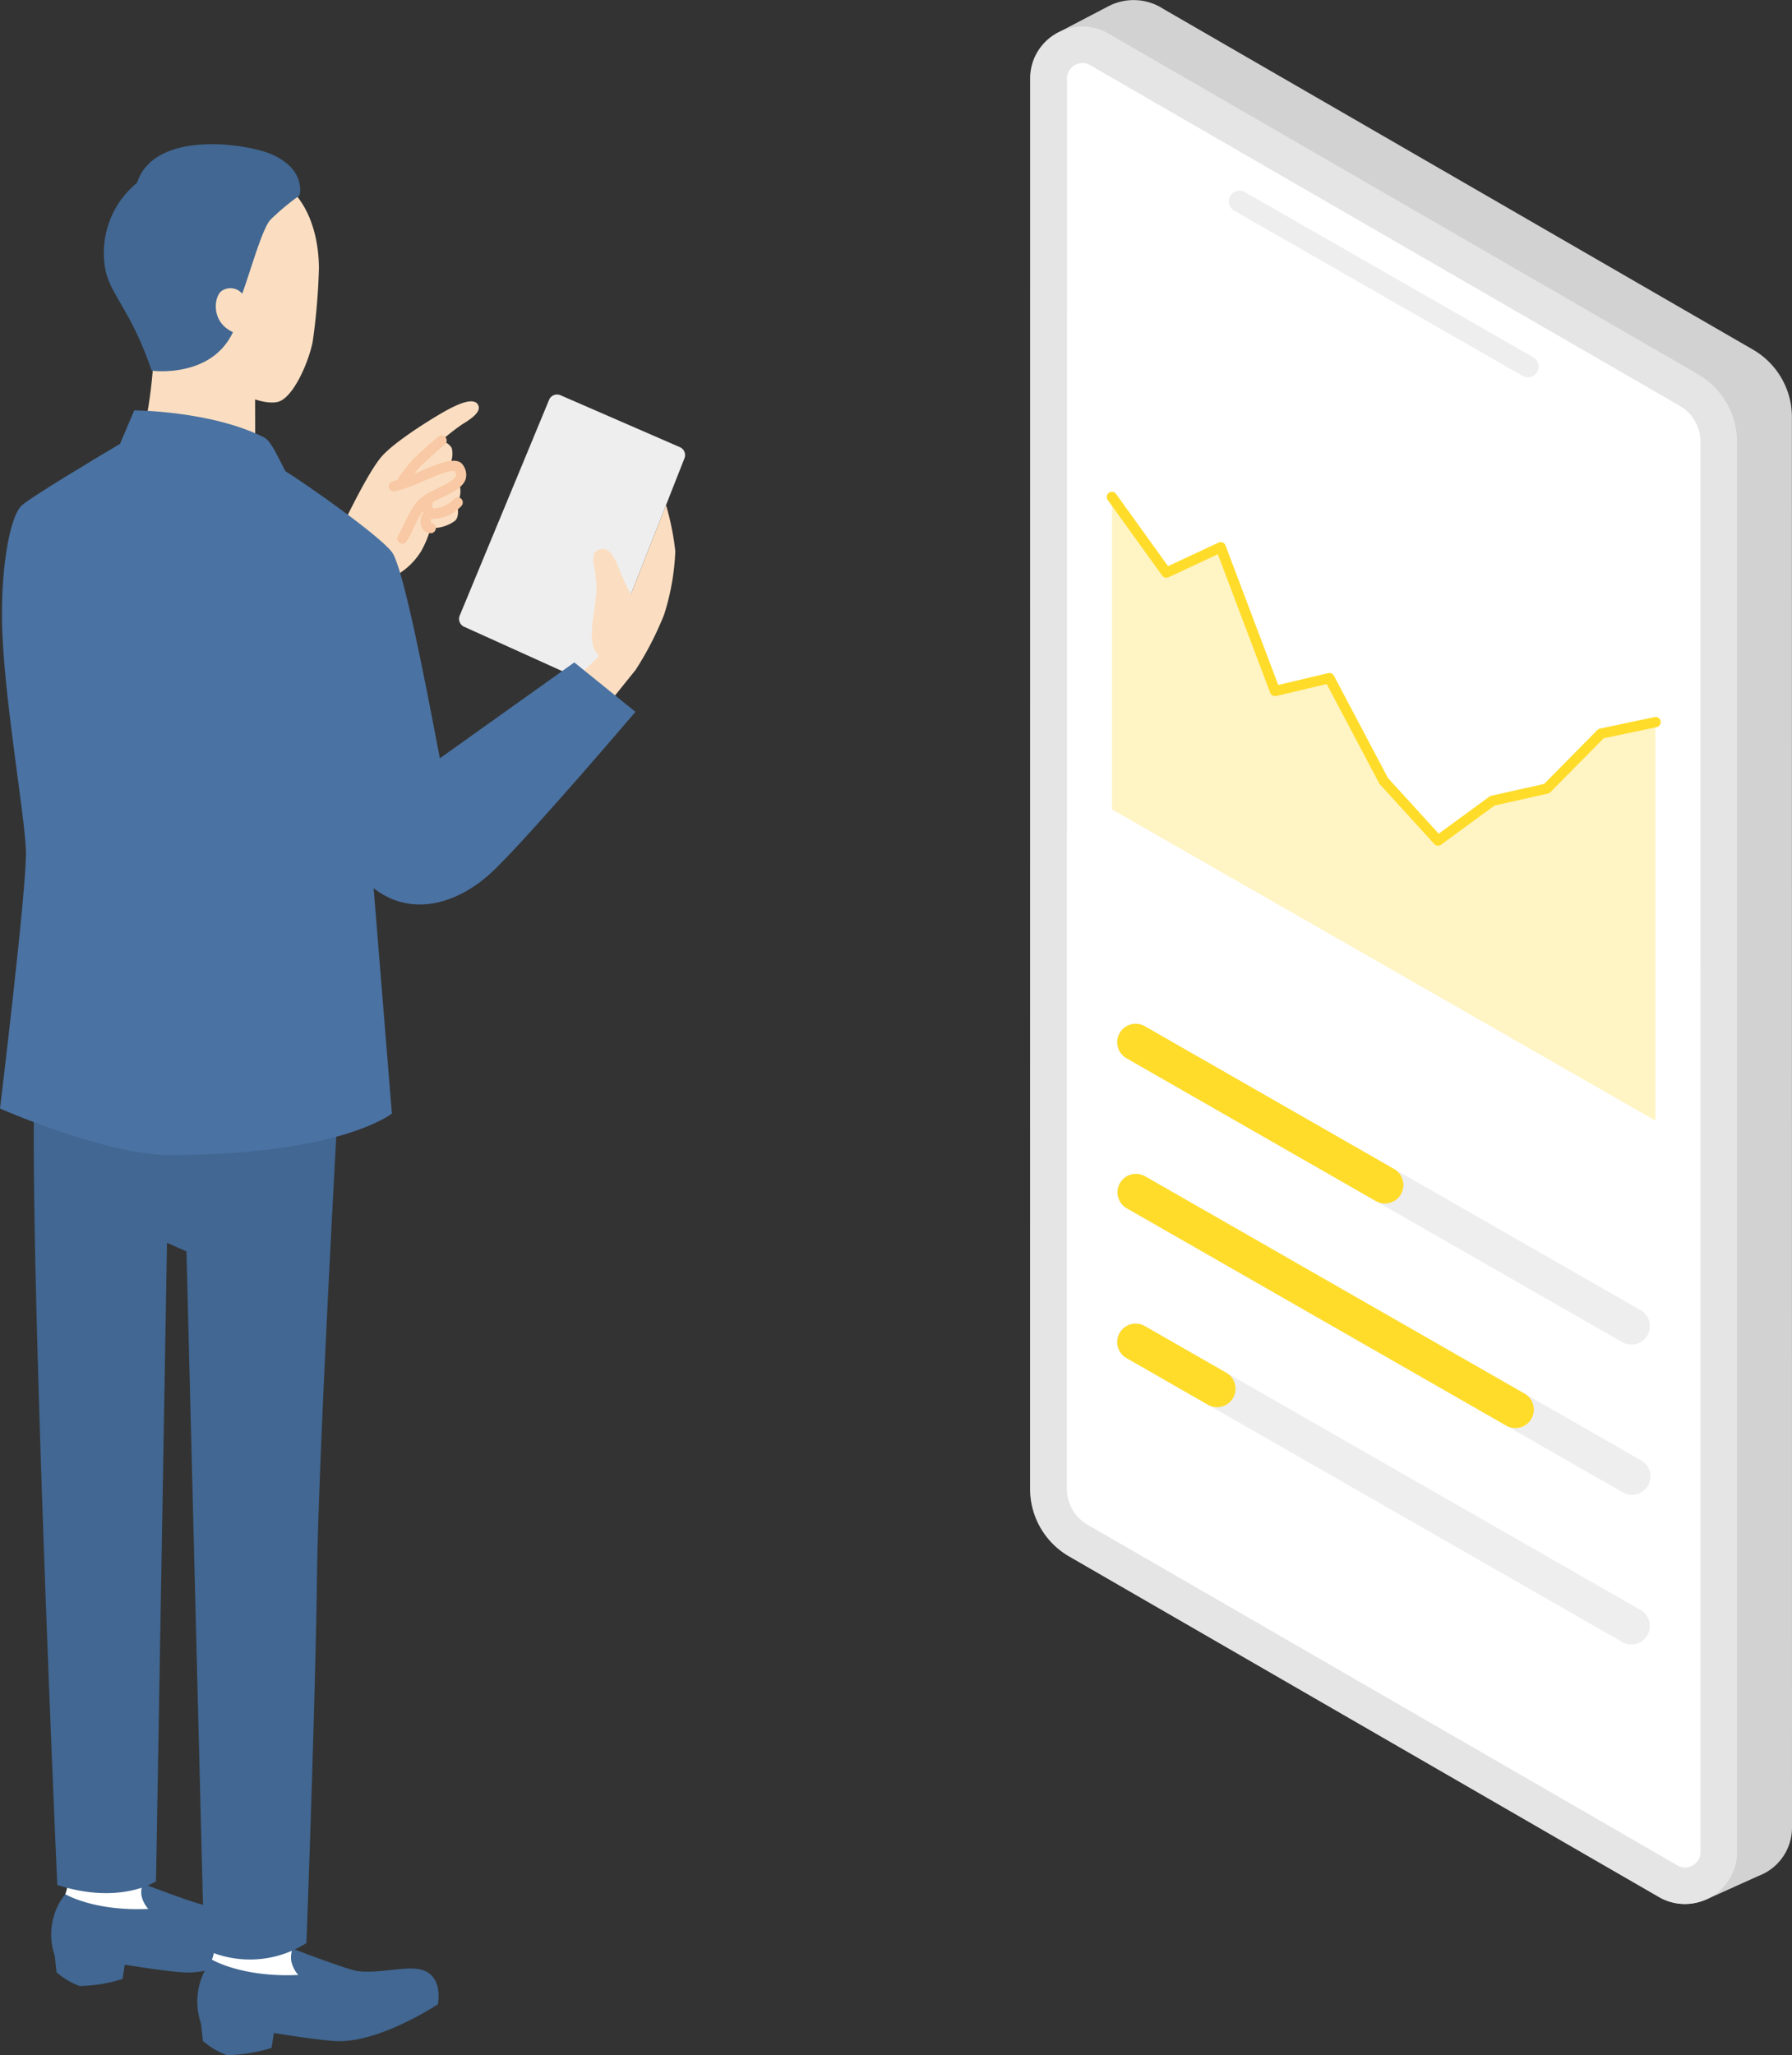<svg id="グループ_660" data-name="グループ 660" xmlns="http://www.w3.org/2000/svg" xmlns:xlink="http://www.w3.org/1999/xlink" width="189.136" height="216.845" viewBox="0 0 189.136 216.845">
  <rect x="0" y="0" width="189.136" height="216.845" fill="#333333" stroke="none"/>
  <defs>
    <clipPath id="clip-path">
      <rect id="長方形_201" data-name="長方形 201" width="189.136" height="216.845" fill="none"/>
    </clipPath>
  </defs>
  <g id="グループ_659" data-name="グループ 659" clip-path="url(#clip-path)">
    <path id="パス_559" data-name="パス 559" d="M420.976,44.009a8.222,8.222,0,0,0-4.11-7.12L354.634.941a5.749,5.749,0,0,0-5.726-.316l-.005,0-5.113,2.671V3.3a5.439,5.439,0,0,0-3.217,4.984l-.008,148.808a8.223,8.223,0,0,0,4.112,7.122l62.248,35.939a5.414,5.414,0,0,0,4.881.3l.02.012,5.638-2.54v0a5.446,5.446,0,0,0,3.521-5.112Z" transform="translate(-231.849 0)" fill="#d2d2d3"/>
    <path id="パス_560" data-name="パス 560" d="M340.681,163.054l.008-148.807A5.482,5.482,0,0,1,348.914,9.5l62.232,35.948a8.223,8.223,0,0,1,4.11,7.12l.008,148.8a5.482,5.482,0,0,1-8.223,4.748l-62.248-35.939a8.222,8.222,0,0,1-4.112-7.122" transform="translate(-231.928 -5.961)" fill="#e5e5e6"/>
    <path id="パス_561" data-name="パス 561" d="M417.991,211.222a1.577,1.577,0,0,1-.806-.227l-62.249-35.939a4.381,4.381,0,0,1-2.185-3.784l.009-148.808a1.646,1.646,0,0,1,1.637-1.637,1.58,1.58,0,0,1,.806.226L417.435,57a4.382,4.382,0,0,1,2.184,3.784l.008,148.8a1.552,1.552,0,0,1-.484,1.164,1.689,1.689,0,0,1-1.153.473" transform="translate(-240.145 -14.179)" fill="#fff"/>
    <path id="パス_562" data-name="パス 562" d="M438.4,80.585,407.935,63.142a1.133,1.133,0,0,0-1.126,1.966l30.463,17.443a1.133,1.133,0,0,0,1.126-1.966" transform="translate(-276.559 -42.883)" fill="#eeeeef"/>
    <path id="パス_563" data-name="パス 563" d="M425.021,188.053l-5.735,1.209-5.735,5.8-5.735,1.282-5.735,4.2-5.735-6.291-5.736-10.847-5.735,1.36L379.137,169.6l-5.735,2.673-5.735-7.962v32.95l57.354,32.84Z" transform="translate(-250.299 -111.861)" fill="#fff4c3"/>
    <path id="パス_564" data-name="パス 564" d="M400.921,199.932a.541.541,0,0,1-.4-.177l-5.735-6.291a.528.528,0,0,1-.079-.112l-5.539-10.476-5.327,1.263a.543.543,0,0,1-.633-.336l-5.528-14.62-5.206,2.426a.543.543,0,0,1-.67-.175l-5.735-7.962a.543.543,0,1,1,.881-.634l5.473,7.6,5.328-2.483a.542.542,0,0,1,.737.3l5.567,14.721,5.271-1.25a.545.545,0,0,1,.605.275l5.7,10.786,5.361,5.88,5.342-3.911a.541.541,0,0,1,.2-.092l5.58-1.247,5.623-5.69a.543.543,0,0,1,.274-.15l5.735-1.209a.543.543,0,1,1,.224,1.062L418.4,188.6l-5.621,5.688a.543.543,0,0,1-.268.148l-5.625,1.257-5.644,4.132a.541.541,0,0,1-.32.105" transform="translate(-249.142 -110.703)" fill="#ffdc29"/>
    <path id="パス_565" data-name="パス 565" d="M424.67,368.625l-52.349-29.975a1.947,1.947,0,1,0-1.934,3.379L422.736,372a1.947,1.947,0,0,0,1.934-3.379" transform="translate(-251.484 -230.369)" fill="#eeeeef"/>
    <path id="パス_566" data-name="パス 566" d="M398.594,353.694l-26.273-15.043a1.946,1.946,0,0,0-1.935,3.378l26.273,15.043a1.947,1.947,0,1,0,1.934-3.379" transform="translate(-251.485 -230.369)" fill="#ffdc29"/>
    <path id="パス_567" data-name="パス 567" d="M424.67,418.179,372.321,388.2a1.946,1.946,0,1,0-1.934,3.378l52.349,29.975a1.947,1.947,0,1,0,1.934-3.379" transform="translate(-251.484 -264.104)" fill="#eeeeef"/>
    <path id="パス_568" data-name="パス 568" d="M412.362,411.128,372.322,388.2a1.947,1.947,0,0,0-1.934,3.379l40.04,22.925a1.947,1.947,0,1,0,1.934-3.379" transform="translate(-251.485 -264.103)" fill="#ffdc29"/>
    <path id="パス_569" data-name="パス 569" d="M424.67,467.731l-52.349-29.975a1.947,1.947,0,1,0-1.934,3.378l52.349,29.975a1.947,1.947,0,0,0,1.934-3.379" transform="translate(-251.484 -297.838)" fill="#eeeeef"/>
    <path id="パス_570" data-name="パス 570" d="M380.909,442.675l-8.587-4.918a1.946,1.946,0,0,0-1.935,3.378l8.587,4.918a1.946,1.946,0,0,0,1.935-3.378" transform="translate(-251.485 -297.838)" fill="#ffdc29"/>
    <path id="パス_571" data-name="パス 571" d="M120.952,132.97c-.541-.811-2.392.151-3.275.625s-5.164,3.027-6.788,4.792-4.7,8.42-4.7,8.42l-2.6,4.963,5.934,3.34,2.01-3.7a7.375,7.375,0,0,0,3.454-2.963,10.773,10.773,0,0,0,.992-2.431,3.921,3.921,0,0,0,2.591-.774c.436-.435.3-1.317.167-1.825.025-.028.051-.055.073-.084a2.45,2.45,0,0,0,.082-2.226,1.059,1.059,0,0,0,.042-1.424c-.144-.239-.537-.26-1.045-.163a2.471,2.471,0,0,0,.315-1.941,1.686,1.686,0,0,0-1.115-.76,23.59,23.59,0,0,1,2.212-1.733c1.016-.616,2.133-1.387,1.643-2.121" transform="translate(-70.526 -90.31)" fill="#fbdec1"/>
    <path id="パス_572" data-name="パス 572" d="M161.278,130.973l-9.431,22.757a.912.912,0,0,0,.467,1.18l12.921,5.843a.913.913,0,0,0,1.225-.5l9.109-23.121a.913.913,0,0,0-.485-1.171l-12.6-5.478a.912.912,0,0,0-1.207.487" transform="translate(-103.327 -88.78)" fill="#eeeeef"/>
    <path id="パス_573" data-name="パス 573" d="M199.975,171.783a27.989,27.989,0,0,0-.975-4.83l-3.707,9.409a23.238,23.238,0,0,1-1.128-2.393c-.576-1.489-1.142-2.736-2.284-2.3s-.124,2.093-.25,4.425-1.151,5.593.323,6.763l-2.9,2.815,3.377,2.839,3.358-4.169A33.967,33.967,0,0,0,198.8,178.5a25.251,25.251,0,0,0,1.18-6.721" transform="translate(-128.704 -113.658)" fill="#fbdec1"/>
    <path id="パス_574" data-name="パス 574" d="M21.59,605.316c.825-2.085.766-9.362.766-9.362l7.342-.366,0,8.985,2.175,2.246-1.417,1.924-8.6-1.608Z" transform="translate(-14.698 -405.464)" fill="#fff"/>
    <path id="パス_575" data-name="パス 575" d="M38.917,624.6c-1.657-.111-4.535.611-6.182.168-1.776-.478-6.2-2.194-6.2-2.194a2.456,2.456,0,0,0-.134,1.294,3.105,3.105,0,0,0,.708,1.377c-5.734.269-8.762-1.555-8.762-1.555a6.832,6.832,0,0,0-1.118,6.459c.068.576.184,1.586.19,1.775a8.026,8.026,0,0,0,2.432,1.455,15.979,15.979,0,0,0,4.548-.743l.226-1.508c1.99.319,4.593.717,6.222.816,4.417.267,10.411-3.727,10.411-3.727S42,624.8,38.917,624.6" transform="translate(-11.46 -423.833)" fill="#416792"/>
    <path id="パス_576" data-name="パス 576" d="M70.069,626.124c.858-2.17.8-9.742.8-9.742l7.64-.381,0,9.35,2.264,2.337-1.474,2-8.951-1.673Z" transform="translate(-47.701 -419.36)" fill="#fff"/>
    <path id="パス_577" data-name="パス 577" d="M88.1,646.185c-1.724-.115-4.719.635-6.433.174-1.848-.5-6.446-2.282-6.446-2.282a2.552,2.552,0,0,0-.14,1.346,3.232,3.232,0,0,0,.737,1.432c-5.966.28-9.117-1.618-9.117-1.618a7.11,7.11,0,0,0-1.163,6.722c.07.6.191,1.651.2,1.847a8.351,8.351,0,0,0,2.53,1.513A16.627,16.627,0,0,0,73,654.546l.235-1.569c2.071.332,4.779.746,6.474.849,4.6.278,10.833-3.878,10.833-3.878s.769-3.548-2.441-3.763" transform="translate(-44.332 -438.474)" fill="#416792"/>
    <path id="パス_578" data-name="パス 578" d="M43.446,350.665s-2.2,38.926-2.382,52.477c-.189,14.341-1.122,39.043-1.122,39.043a11.106,11.106,0,0,1-10.8.628l-1.861-73.6-2.055-.915-1.159,67.371s-3.773,2.531-10.421.386c0,0-3.067-68.718-2.383-84.98l4.935-1.56,22-1.136Z" transform="translate(-7.6 -237.171)" fill="#416792"/>
    <path id="パス_579" data-name="パス 579" d="M47.008,109.841s-.28,6.944-1.829,10.523l8.057,3.045,4.46-3.051s-.011-6.02-.033-10.4l-4.934-3.219Z" transform="translate(-30.757 -72.664)" fill="#fbdec1"/>
    <path id="パス_580" data-name="パス 580" d="M50.777,77.5c.986,1.208,4,2.5,5.526,2.123,1.59-.391,3.229-4.087,3.68-6.341a67.221,67.221,0,0,0,.66-7.8c-.028-.983.1-10.247-9.111-10.783-9.469-.551-11.967,5.073-11.9,9.111.055,3.084,2.273,7.664,9.229,9.8A17.226,17.226,0,0,0,50.777,77.5" transform="translate(-26.982 -37.219)" fill="#fbdec1"/>
    <path id="パス_581" data-name="パス 581" d="M52,48.7c-2.477-1.067-12.289-2.619-14.142,3.039a9.558,9.558,0,0,0-3.423,8.6c.339,3.066,2.637,4.4,4.973,11.221,0,0,6.308.868,8.6-4.116l.134-2.415c.722-.157,2.575-7.968,3.765-9.358a25.1,25.1,0,0,1,3.107-2.6S55.8,50.331,52,48.7" transform="translate(-23.399 -32.448)" fill="#416792"/>
    <path id="パス_582" data-name="パス 582" d="M73.369,99.9c-2.537-.972-2.259-3.724-1.451-4.393a1.614,1.614,0,0,1,2.215.25l.778.6-.992,3.782Z" transform="translate(-48.573 -64.771)" fill="#fbdec1"/>
    <path id="パス_583" data-name="パス 583" d="M60.615,162.227l-14.192,10.12c-1.516-8-3.87-20.23-5.071-21.776-1.426-1.835-9.135-7.223-11.235-8.522-.7-1.307-1.5-3.18-2.207-3.542-5.571-2.836-13.742-2.873-13.742-2.873l-1.5,3.532c-2.666,1.581-9.482,5.656-10.4,6.526-1.135,1.074-2.113,5.942-2.06,11.887.07,7.714,2.43,20.774,2.53,24.565S0,209.3,0,209.3s11.083,4.885,17.786,4.9c18.08.039,23.576-4.368,23.576-4.368l-1.928-23.78c4.023,3.151,9.081,1.681,12.877-2.074,4.376-4.33,14.757-16.535,14.757-16.535Z" transform="translate(0 -92.336)" fill="#4a72a2"/>
    <path id="パス_584" data-name="パス 584" d="M129.96,161.057a.543.543,0,0,1-.469-.815c.27-.464.489-.923.7-1.366.157-.329.3-.637.454-.908.915-1.663,1.3-1.934,3.256-2.874.389-.186,1.573-.754,1.708-1.2.024-.078.033-.214-.133-.508-.383-.11-1.627.308-3.7,1.243a18.694,18.694,0,0,1-2.561.889.543.543,0,1,1-.295-1.045,18,18,0,0,0,2.361-.812c2.531-1.14,4.479-1.914,5.1-.883a1.737,1.737,0,0,1,.271,1.428c-.226.751-1.074,1.29-2.278,1.867-1.851.887-2.007,1.022-2.775,2.418-.14.255-.278.544-.426.853-.211.441-.45.941-.742,1.443a.543.543,0,0,1-.47.27" transform="translate(-87.496 -103.681)" fill="#f8c9a4"/>
    <path id="パス_585" data-name="パス 585" d="M140.824,166.668a1.184,1.184,0,0,1-.886-.312,1.634,1.634,0,0,1-.334-1.52.543.543,0,0,1,1.062.223.755.755,0,0,0,.03.515,3.079,3.079,0,0,0,2.172-.955.543.543,0,1,1,.858.665,4.269,4.269,0,0,1-2.772,1.381c-.044,0-.087,0-.129,0" transform="translate(-95.004 -111.923)" fill="#f8c9a4"/>
    <path id="パス_586" data-name="パス 586" d="M140.122,171.217a.574.574,0,0,1-.066,0,1.017,1.017,0,0,1-.739-.364,1.6,1.6,0,0,1-.078-1.661.543.543,0,0,1,.992.44.765.765,0,0,0-.081.5l.037.005a.543.543,0,0,1-.065,1.082" transform="translate(-94.661 -114.96)" fill="#f8c9a4"/>
    <path id="パス_587" data-name="パス 587" d="M132.051,149.264a.543.543,0,0,1-.433-.869c.658-.876,1.115-1.459,1.359-1.732.34-.382,1.557-1.489,2.771-2.521a.543.543,0,1,1,.7.826c-1.261,1.072-2.4,2.115-2.664,2.417-.221.248-.671.822-1.3,1.662a.542.542,0,0,1-.434.217" transform="translate(-89.529 -98.041)" fill="#f8c9a4"/>
  </g>
</svg>
